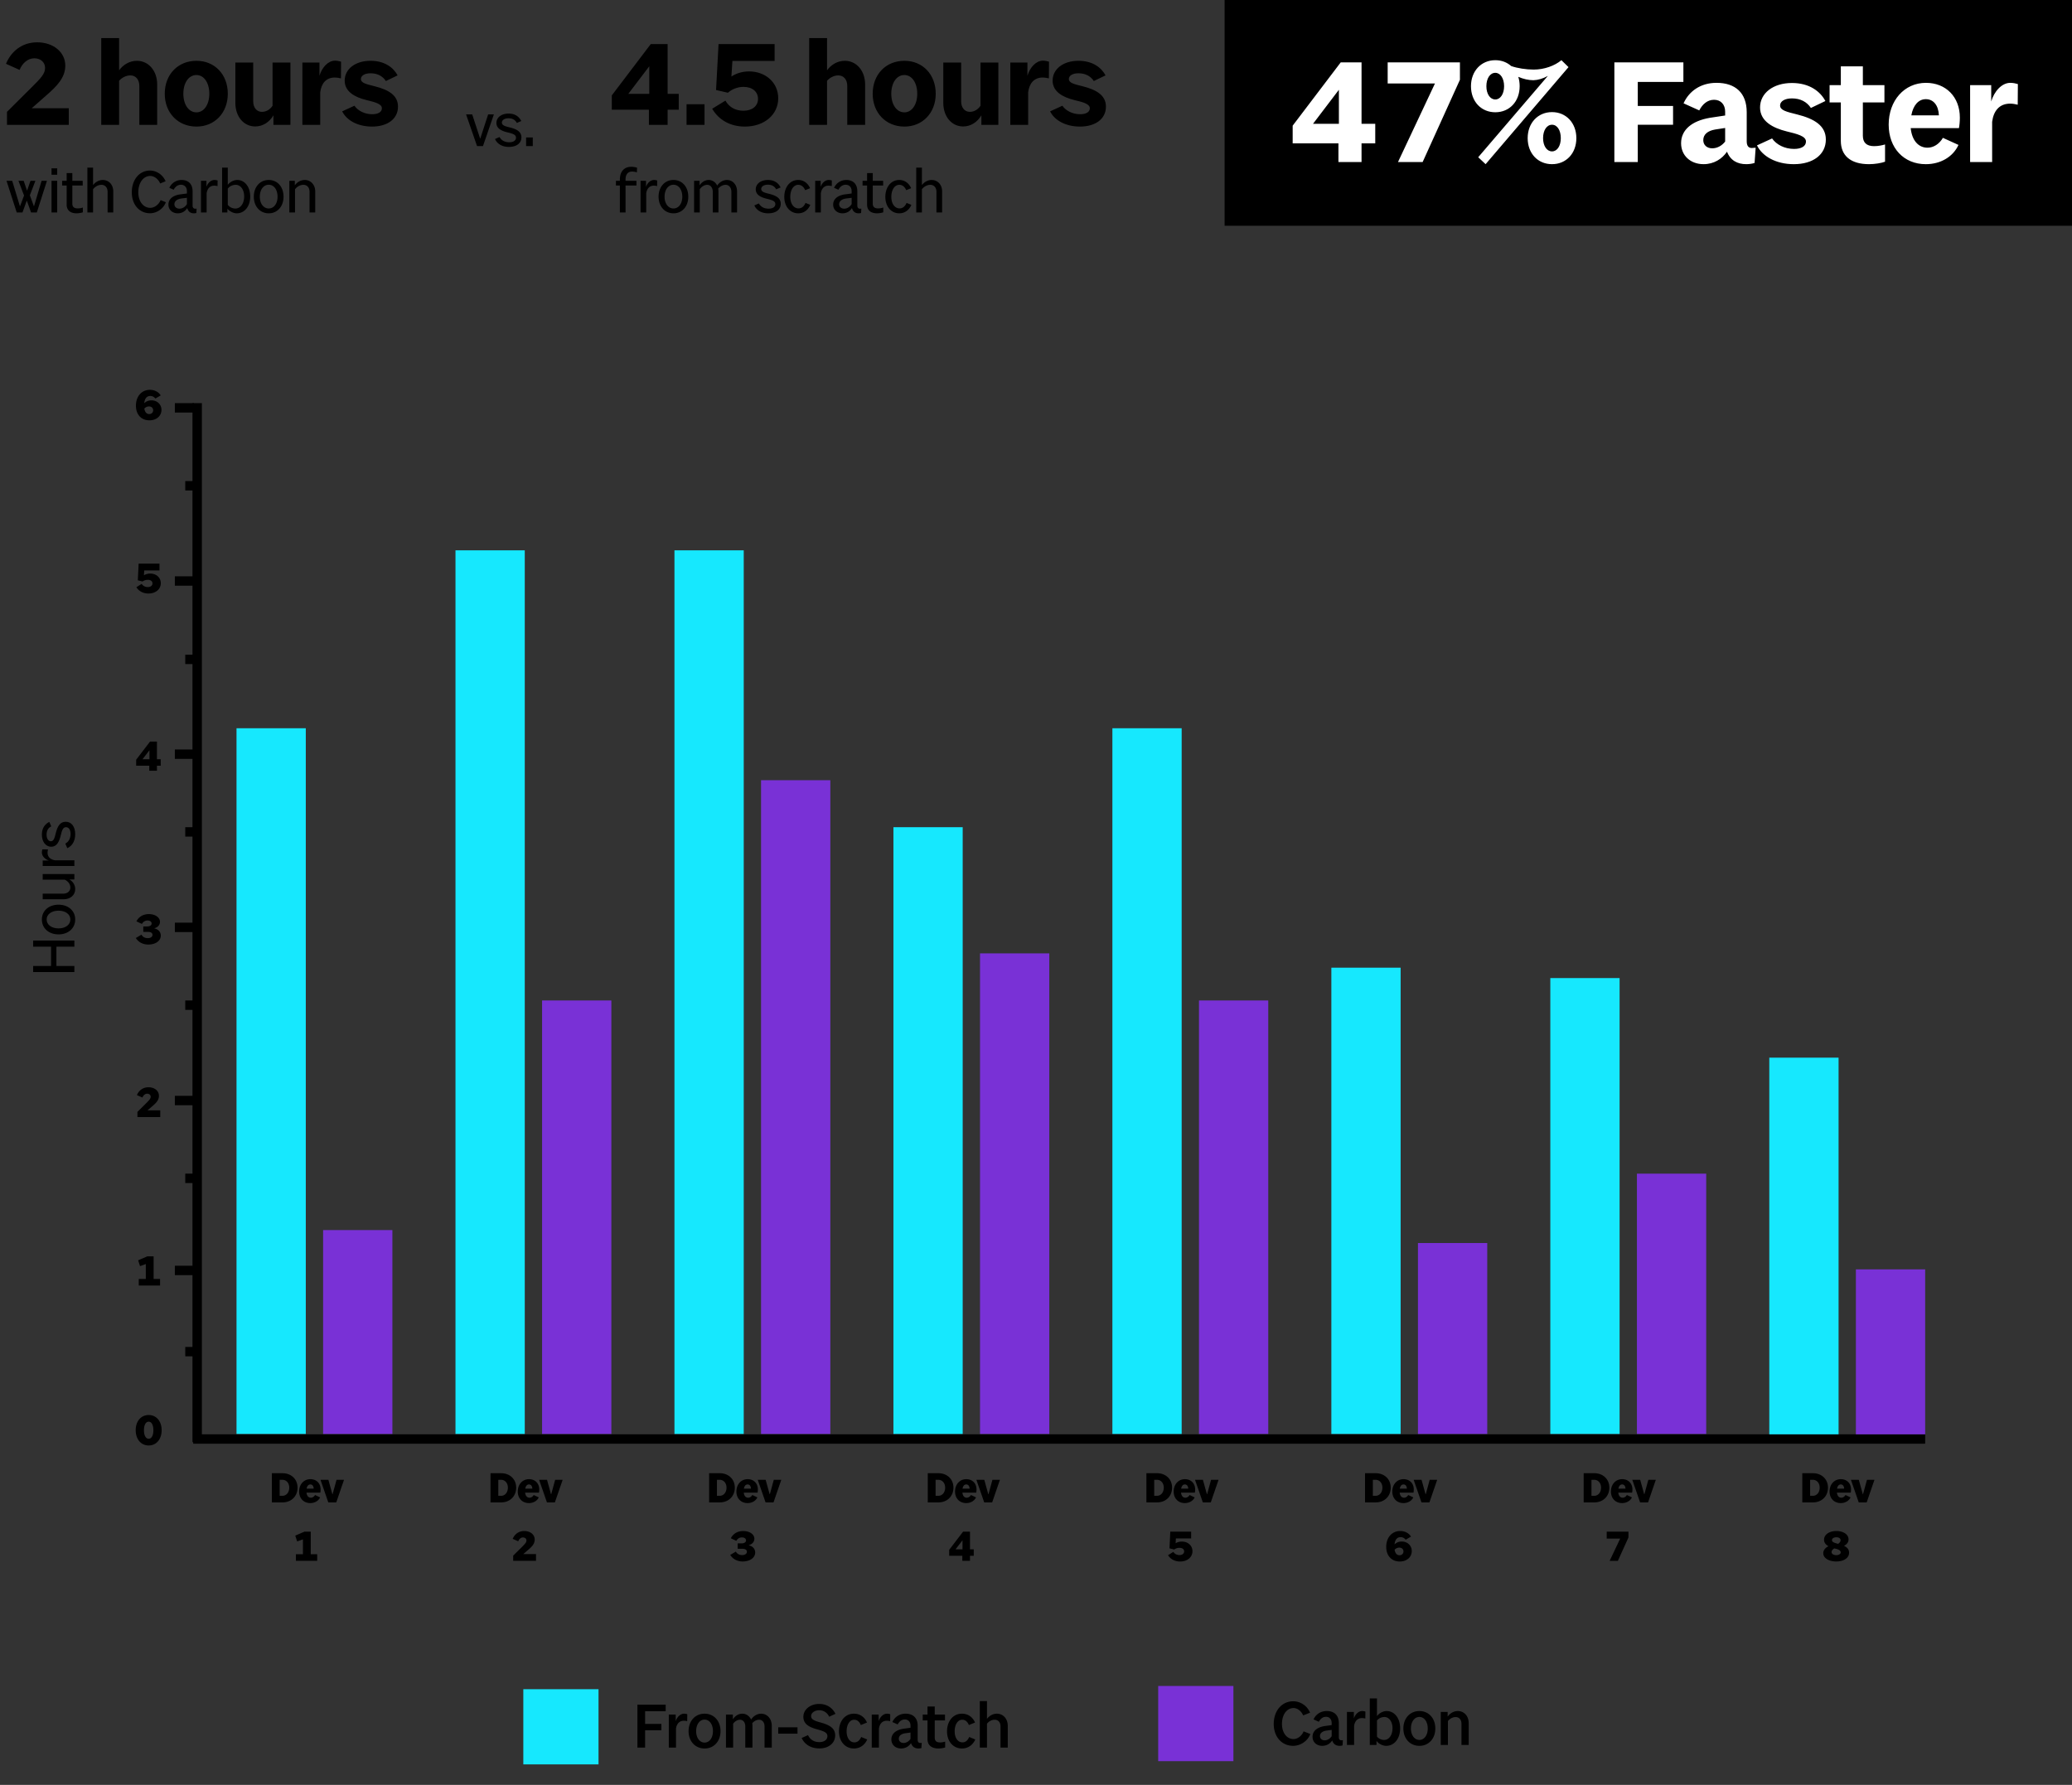 <svg viewBox="0 0 780 672" fill="none" xmlns="http://www.w3.org/2000/svg" role="img" id="bar chart" aria-labelledby="bar chart title" uniquedescid="bar chart description"><rect x="0" y="0" width="780" height="672" fill="#333333" stroke="none"/><path fill="#000" d="M461 0h319v85H461z"></path><path stroke="#000" stroke-width="3.539" d="M73 153.549h-7.172M73 182.889h-3.26M73 218.748h-7.172M73 248.251h-3.26M73 283.947h-7.172"></path><path d="M56.197 290.185h2.888v-1.903h1.41v-2.429h-1.41v-6.659h-2.6l-5.231 6.846v2.242h4.943v1.903Zm.068-4.332h-2.616l2.616-3.397v3.397ZM60.529 219.581c0-2.158-1.716-3.636-3.992-3.636-.969 0-1.801.289-2.345.646l.102-1.818h5.742v-2.565h-7.848l-.306 6.285 1.784.442a3.309 3.309 0 0 1 1.953-.628c1.139 0 1.784.543 1.784 1.342 0 .849-.73 1.376-1.767 1.376-1.036 0-1.834-.459-2.31-1.207l-1.987 1.258c.917 1.477 2.514 2.378 4.552 2.378 2.718 0 4.638-1.631 4.638-3.873ZM56.163 155.894c-.968 0-1.614-.714-1.835-2.056.425-.527 1.121-.798 1.716-.815 1.002-.017 1.614.611 1.614 1.444 0 .798-.578 1.427-1.495 1.427Zm4.62-1.58c0-2.124-1.715-3.619-3.822-3.585-1.07 0-2.038.442-2.667 1.088.187-1.801.986-2.735 2.277-2.735.866 0 1.477.407 1.92.968l2.004-1.172c-.748-1.257-2.243-2.107-4.06-2.107-3.126 0-5.266 2.481-5.266 5.963 0 3.397 2.072 5.521 5.079 5.521 2.7 0 4.535-1.682 4.535-3.941Z" fill="#000"></path><path stroke="#000" stroke-width="3.539" d="M724.727 541.782H72.736M73 313.206h-3.26M73 349.147h-7.172M73 378.446h-3.26M73 414.346h-7.172M73 443.645h-3.26M73 478.319h-7.172M73 508.884h-3.26"></path><path d="M102.345 565.651h3.992c3.312 0 5.673-2.31 5.673-5.555 0-3.177-2.361-5.436-5.673-5.436h-3.992v10.991Zm2.938-2.48v-6.031h1.003c1.528 0 2.599 1.223 2.599 2.956 0 1.801-1.071 3.075-2.599 3.075h-1.003Zm11.537-4.281c.747 0 1.223.577 1.274 1.58h-2.667c.187-1.019.68-1.58 1.393-1.58Zm3.686 4.875-1.902-.9c-.374.645-.969 1.019-1.58 1.019-.9 0-1.512-.696-1.648-1.919h5.215a8.34 8.34 0 0 0 .102-1.189c0-2.328-1.597-3.874-3.856-3.874-2.463 0-4.23 1.988-4.23 4.638 0 2.599 1.716 4.366 4.196 4.366 1.699 0 3.109-.85 3.703-2.141Zm3.12-6.608h-2.973l2.939 8.494h2.989l2.922-8.494h-2.82l-1.478 5.402h-.085l-1.494-5.402Zm-6.646 19.503h-2.361l-3.466 1.495.714 2.191 2.174-.781v5.606h-2.65v2.48h8.018v-2.48h-2.429v-8.511ZM184.649 565.651h3.992c3.313 0 5.674-2.31 5.674-5.555 0-3.177-2.361-5.436-5.674-5.436h-3.992v10.991Zm2.939-2.48v-6.031h1.002c1.529 0 2.599 1.223 2.599 2.956 0 1.801-1.07 3.075-2.599 3.075h-1.002Zm11.537-4.281c.747 0 1.223.577 1.274 1.58h-2.667c.187-1.019.679-1.58 1.393-1.58Zm3.686 4.875-1.903-.9c-.373.645-.968 1.019-1.579 1.019-.901 0-1.512-.696-1.648-1.919h5.215a8.34 8.34 0 0 0 .102-1.189c0-2.328-1.597-3.874-3.856-3.874-2.463 0-4.23 1.988-4.23 4.638 0 2.599 1.716 4.366 4.196 4.366 1.698 0 3.108-.85 3.703-2.141Zm3.119-6.608h-2.973l2.939 8.494h2.99l2.922-8.494h-2.82l-1.478 5.402h-.085l-1.495-5.402Zm-9.499 25.33-3.245 3.21v1.954h8.596v-2.548h-4.791l1.699-1.461c1.58-1.325 2.599-2.395 2.599-4.009 0-1.903-1.699-3.211-3.924-3.211-2.225 0-3.703 1.342-4.366 2.956l2.09.917c.306-.832.968-1.444 1.783-1.444.731 0 1.308.442 1.308 1.139 0 .679-.441 1.189-1.749 2.497ZM266.953 565.651h3.992c3.312 0 5.674-2.31 5.674-5.555 0-3.177-2.362-5.436-5.674-5.436h-3.992v10.991Zm2.939-2.48v-6.031h1.002c1.529 0 2.599 1.223 2.599 2.956 0 1.801-1.07 3.075-2.599 3.075h-1.002Zm11.536-4.281c.748 0 1.223.577 1.274 1.58h-2.667c.187-1.019.68-1.58 1.393-1.58Zm3.687 4.875-1.903-.9c-.374.645-.968 1.019-1.58 1.019-.9 0-1.512-.696-1.648-1.919h5.216a8.34 8.34 0 0 0 .102-1.189c0-2.328-1.597-3.874-3.857-3.874-2.463 0-4.229 1.988-4.229 4.638 0 2.599 1.715 4.366 4.195 4.366 1.699 0 3.109-.85 3.704-2.141Zm3.119-6.608h-2.973l2.939 8.494h2.99l2.922-8.494h-2.82l-1.478 5.402h-.085l-1.495-5.402Zm-6.323 24.667v-.085c1.291-.339 2.073-1.291 2.073-2.395 0-1.699-1.818-2.922-4.196-2.922-2.294 0-3.89 1.172-4.672 2.735l2.073.968c.441-.781 1.121-1.291 2.123-1.291.934 0 1.529.476 1.529 1.122 0 .645-.646 1.121-1.665 1.121h-1.478v2.038h1.665c1.087-.017 1.801.357 1.801 1.121 0 .748-.714 1.241-1.784 1.241-1.104 0-1.954-.51-2.361-1.309l-2.124 1.258c.935 1.494 2.548 2.463 4.723 2.463 2.718 0 4.671-1.427 4.671-3.364 0-1.359-.934-2.395-2.378-2.701ZM349.258 565.651h3.992c3.312 0 5.673-2.31 5.673-5.555 0-3.177-2.361-5.436-5.673-5.436h-3.992v10.991Zm2.938-2.48v-6.031h1.003c1.529 0 2.599 1.223 2.599 2.956 0 1.801-1.07 3.075-2.599 3.075h-1.003Zm11.537-4.281c.748 0 1.223.577 1.274 1.58h-2.667c.187-1.019.68-1.58 1.393-1.58Zm3.686 4.875-1.902-.9c-.374.645-.969 1.019-1.58 1.019-.9 0-1.512-.696-1.648-1.919h5.215a8.34 8.34 0 0 0 .102-1.189c0-2.328-1.597-3.874-3.856-3.874-2.463 0-4.23 1.988-4.23 4.638 0 2.599 1.716 4.366 4.196 4.366 1.699 0 3.109-.85 3.703-2.141Zm3.12-6.608h-2.973l2.939 8.494h2.989l2.922-8.494h-2.82l-1.478 5.402h-.084l-1.495-5.402Zm-8.277 30.494h2.888v-1.903h1.41v-2.429h-1.41v-6.659h-2.599l-5.232 6.846v2.242h4.943v1.903Zm.068-4.332h-2.616l2.616-3.397v3.397ZM431.561 565.651h3.992c3.313 0 5.674-2.31 5.674-5.555 0-3.177-2.361-5.436-5.674-5.436h-3.992v10.991Zm2.939-2.48v-6.031h1.002c1.529 0 2.599 1.223 2.599 2.956 0 1.801-1.07 3.075-2.599 3.075H434.5Zm11.537-4.281c.747 0 1.223.577 1.274 1.58h-2.667c.187-1.019.679-1.58 1.393-1.58Zm3.686 4.875-1.903-.9c-.373.645-.968 1.019-1.579 1.019-.901 0-1.512-.696-1.648-1.919h5.215a8.34 8.34 0 0 0 .102-1.189c0-2.328-1.597-3.874-3.856-3.874-2.463 0-4.23 1.988-4.23 4.638 0 2.599 1.716 4.366 4.196 4.366 1.699 0 3.108-.85 3.703-2.141Zm3.119-6.608h-2.972l2.938 8.494h2.99l2.922-8.494h-2.82l-1.478 5.402h-.085l-1.495-5.402Zm-3.944 26.876c0-2.158-1.716-3.636-3.992-3.636-.969 0-1.801.289-2.345.646l.102-1.818h5.742v-2.565h-7.848l-.306 6.285 1.784.442a3.307 3.307 0 0 1 1.953-.628c1.139 0 1.784.543 1.784 1.342 0 .849-.73 1.376-1.767 1.376-1.036 0-1.834-.459-2.31-1.207l-1.987 1.257c.917 1.478 2.514 2.379 4.552 2.379 2.718 0 4.638-1.631 4.638-3.873ZM513.866 565.651h3.992c3.313 0 5.674-2.31 5.674-5.555 0-3.177-2.361-5.436-5.674-5.436h-3.992v10.991Zm2.939-2.48v-6.031h1.002c1.529 0 2.599 1.223 2.599 2.956 0 1.801-1.07 3.075-2.599 3.075h-1.002Zm11.536-4.281c.748 0 1.224.577 1.275 1.58h-2.667c.186-1.019.679-1.58 1.392-1.58Zm3.687 4.875-1.903-.9c-.374.645-.968 1.019-1.58 1.019-.9 0-1.512-.696-1.647-1.919h5.215a8.34 8.34 0 0 0 .102-1.189c0-2.328-1.597-3.874-3.857-3.874-2.463 0-4.229 1.988-4.229 4.638 0 2.599 1.715 4.366 4.195 4.366 1.699 0 3.109-.85 3.704-2.141Zm3.119-6.608h-2.973l2.939 8.494h2.99l2.922-8.494h-2.82l-1.478 5.402h-.085l-1.495-5.402Zm-8.31 28.387c-.969 0-1.614-.713-1.835-2.055.425-.527 1.121-.798 1.716-.815 1.002-.017 1.614.611 1.614 1.444 0 .798-.578 1.426-1.495 1.426Zm4.62-1.579c0-2.124-1.715-3.619-3.822-3.585-1.07 0-2.038.442-2.667 1.087.187-1.8.985-2.734 2.276-2.734.867 0 1.478.407 1.92.968l2.004-1.172c-.747-1.257-2.242-2.107-4.059-2.107-3.126 0-5.267 2.48-5.267 5.963 0 3.397 2.073 5.521 5.08 5.521 2.701 0 4.535-1.682 4.535-3.941ZM596.171 565.651h3.992c3.312 0 5.674-2.31 5.674-5.555 0-3.177-2.362-5.436-5.674-5.436h-3.992v10.991Zm2.939-2.48v-6.031h1.002c1.529 0 2.599 1.223 2.599 2.956 0 1.801-1.07 3.075-2.599 3.075h-1.002Zm11.536-4.281c.748 0 1.223.577 1.274 1.58h-2.667c.187-1.019.68-1.58 1.393-1.58Zm3.686 4.875-1.902-.9c-.374.645-.968 1.019-1.58 1.019-.9 0-1.512-.696-1.648-1.919h5.215a8.34 8.34 0 0 0 .102-1.189c0-2.328-1.597-3.874-3.856-3.874-2.463 0-4.23 1.988-4.23 4.638 0 2.599 1.716 4.366 4.196 4.366 1.699 0 3.109-.85 3.703-2.141Zm3.12-6.608h-2.973l2.939 8.494h2.99l2.921-8.494h-2.82l-1.477 5.402h-.085l-1.495-5.402Zm-11.504 30.494 3.091.017 3.992-8.817v-2.191h-8.187v2.616h5.079l-3.975 8.375ZM678.474 565.651h3.992c3.313 0 5.674-2.31 5.674-5.555 0-3.177-2.361-5.436-5.674-5.436h-3.992v10.991Zm2.939-2.48v-6.031h1.002c1.529 0 2.6 1.223 2.6 2.956 0 1.801-1.071 3.075-2.6 3.075h-1.002Zm11.537-4.281c.747 0 1.223.577 1.274 1.58h-2.667c.187-1.019.679-1.58 1.393-1.58Zm3.686 4.875-1.902-.9c-.374.645-.969 1.019-1.58 1.019-.901 0-1.512-.696-1.648-1.919h5.215a8.34 8.34 0 0 0 .102-1.189c0-2.328-1.597-3.874-3.856-3.874-2.463 0-4.23 1.988-4.23 4.638 0 2.599 1.716 4.366 4.196 4.366 1.699 0 3.109-.85 3.703-2.141Zm3.119-6.608h-2.972l2.938 8.494h2.99l2.922-8.494h-2.82l-1.478 5.402h-.085l-1.495-5.402Zm-7.936 24.056c-1.58-.391-2.175-.748-2.175-1.342 0-.629.646-1.088 1.648-1.088.935 0 1.597.425 1.597 1.105 0 .509-.34.968-.934 1.359l-.136-.034Zm4.264 3.414c0-1.206-.612-2.004-1.903-2.616 1.019-.544 1.716-1.342 1.699-2.463-.017-1.835-1.954-3.126-4.587-3.126-2.718 0-4.637 1.393-4.637 3.296 0 1.053.645 1.868 1.664 2.446-1.155.527-1.953 1.495-1.953 2.616 0 1.835 2.072 3.109 4.892 3.109 2.82 0 4.825-1.308 4.825-3.262Zm-4.825.883c-1.019 0-1.766-.475-1.766-1.138 0-.492.356-1.019 1.036-1.393.102.017.204.051.306.068 1.477.306 2.106.816 2.106 1.427 0 .578-.713 1.036-1.682 1.036ZM60.851 538.458c0-3.381-2.004-5.708-4.875-5.708-2.888 0-4.892 2.327-4.892 5.708 0 3.414 2.004 5.758 4.892 5.758 2.87 0 4.875-2.344 4.875-5.758Zm-6.659.034c0-1.988.697-3.228 1.784-3.228 1.07 0 1.767 1.24 1.767 3.228 0 1.953-.697 3.193-1.767 3.193-1.087 0-1.784-1.24-1.784-3.193ZM57.828 473.004h-2.362l-3.465 1.495.714 2.192 2.174-.782v5.606h-2.65v2.48h8.018v-2.48h-2.43v-8.511ZM54.974 415.419l-3.245 3.21v1.954h8.596v-2.548h-4.79l1.698-1.461c1.58-1.325 2.6-2.395 2.6-4.009 0-1.903-1.7-3.211-3.925-3.211-2.225 0-3.703 1.342-4.366 2.956l2.09.917c.306-.832.968-1.444 1.784-1.444.73 0 1.308.442 1.308 1.138 0 .68-.442 1.19-1.75 2.498ZM58.15 349.557v-.085c1.291-.34 2.073-1.291 2.073-2.395 0-1.699-1.818-2.922-4.196-2.922-2.293 0-3.89 1.172-4.672 2.735l2.073.968c.442-.781 1.121-1.291 2.123-1.291.935 0 1.53.476 1.53 1.122 0 .645-.646 1.121-1.666 1.121h-1.477v2.038h1.664c1.088-.017 1.801.357 1.801 1.121 0 .748-.713 1.24-1.784 1.24-1.104 0-1.953-.509-2.36-1.308l-2.124 1.257c.934 1.495 2.548 2.464 4.722 2.464 2.718 0 4.672-1.427 4.672-3.364 0-1.359-.935-2.395-2.379-2.701Z" fill="#000"></path><path stroke="#000" stroke-width="3.539" d="M74.227 542.974V151.78"></path><path fill="#16E8FE" d="M89.034 274.185h26.08v265.686h-26.08z"></path><path fill="#7931D6" d="M121.635 463.119h26.08v76.751h-26.08z"></path><path fill="#16E8FE" d="M171.466 207.199h26.08v332.672h-26.08z"></path><path fill="#7931D6" d="M204.064 376.676h26.08v163.195h-26.08z"></path><path fill="#16E8FE" d="M253.896 207.199h26.08v332.672h-26.08z"></path><path fill="#7931D6" d="M286.495 293.745h26.08v246.127h-26.08z"></path><path fill="#16E8FE" d="M336.326 311.436h26.08v228.435h-26.08z"></path><path fill="#7931D6" d="M368.925 358.943h26.08V539.87h-26.08z"></path><path fill="#16E8FE" d="M418.756 274.185h26.08v265.686h-26.08z"></path><path fill="#7931D6" d="M451.354 376.676h26.08v163.195h-26.08z"></path><path fill="#16E8FE" d="M501.186 364.329h26.08v175.542h-26.08z"></path><path fill="#7931D6" d="M533.785 467.995h26.08v71.876h-26.08z"></path><path fill="#16E8FE" d="M583.616 368.241h26.08v171.63h-26.08z"></path><path fill="#7931D6" d="M616.216 441.875h26.08v97.996h-26.08z"></path><path fill="#16E8FE" d="M666.047 398.205h26.08v141.808h-26.08z"></path><path fill="#7931D6" d="M698.647 477.917h26.08v62.096h-26.08z"></path><path d="M12.472 356.432h6.744v7.248h-6.744v2.304H28v-2.304h-6.768v-7.248H28v-2.304H12.472v2.304Zm9.576-15.821c-3.696 0-6.288 2.304-6.288 5.568 0 3.288 2.592 5.616 6.288 5.616 3.672 0 6.264-2.328 6.264-5.616 0-3.264-2.592-5.568-6.264-5.568Zm0 8.928c-2.64 0-4.488-1.392-4.488-3.36 0-1.944 1.848-3.312 4.488-3.312 2.616 0 4.44 1.368 4.44 3.312 0 1.968-1.824 3.36-4.44 3.36ZM28 331.107v-2.04H16.072v2.136h8.304c1.224.552 2.112 1.632 2.112 2.952s-1.056 2.304-2.64 2.304h-7.776v2.112h7.92c2.544 0 4.32-1.608 4.32-3.816 0-1.656-.96-2.976-2.208-3.648H28Zm-10.104-10.035c0-.408.072-.936.168-1.272l-2.112-.024c-.096.24-.192.816-.192 1.176 0 1.344 1.152 2.544 2.592 3.024h-2.28v2.064H28v-2.136h-7.224c-1.488-.192-2.88-1.08-2.88-2.832Zm6.84-11.681c-2.208 0-3.12 1.8-3.768 4.392-.456 1.896-.816 2.952-1.824 2.952-.96 0-1.608-1.032-1.608-2.496 0-1.536.648-2.568 1.752-3.12l-.72-1.68c-1.44.72-2.808 2.112-2.808 4.776 0 2.736 1.488 4.584 3.528 4.584s3.024-1.848 3.6-4.368c.456-1.92.864-3 1.944-3 1.056 0 1.728.936 1.728 2.544 0 1.872-.864 3.048-1.968 3.648l.744 1.704c1.8-.792 2.976-2.64 2.976-5.232 0-2.952-1.464-4.704-3.576-4.704Z" fill="#000"></path><path fill="#16E8FE" d="M225.312 635.976v28.312H197v-28.312z"></path><path fill="#7931D6" d="M464.312 634.765v28.312H436v-28.312z"></path><path d="M239.95 657.976h2.9v-6.525h6.125v-2.4h-6.125v-4.775h7.75v-2.475h-10.65v16.175Zm17.473-10.125c.4 0 .95.075 1.275.175l.025-2.625c-.275-.1-.8-.2-1.225-.2-1.375 0-2.65 1.275-3.125 2.825v-2.5h-2.6v12.45h2.7v-7.175c.225-1.6 1.15-2.95 2.95-2.95Zm13.814 3.925c0-3.875-2.5-6.575-6-6.575s-6.025 2.7-6.025 6.575c0 3.825 2.525 6.525 6.025 6.525 3.5 0 6-2.7 6-6.525Zm-9.175 0c0-2.55 1.325-4.35 3.175-4.35 1.85 0 3.15 1.8 3.15 4.35 0 2.5-1.3 4.3-3.15 4.3-1.85 0-3.175-1.8-3.175-4.3Zm25.746 6.2h2.725v-8.2c0-2.7-1.75-4.575-4-4.575-1.525 0-2.925.9-3.775 2.2-.675-1.375-1.9-2.2-3.325-2.2-1.525 0-2.8.95-3.55 2.1v-1.775h-2.6v12.45h2.7v-9c.575-.825 1.575-1.5 2.6-1.5 1.125 0 1.975.975 1.975 2.5v8h2.7v-8.175c0-.35-.025-.7-.075-1 .6-.75 1.6-1.325 2.575-1.325 1.2 0 2.05.975 2.05 2.5v8Zm5.158-7.65v2.4h7.25v-2.4h-7.25Zm15.409-8.8c-3.275 0-5.95 2.05-5.95 4.85 0 2.75 2.2 3.925 5.375 4.775 2.575.7 3.675 1.25 3.675 2.5 0 1.375-1.25 2.25-3.025 2.25-2.15 0-3.525-1.05-4.275-2.625l-2.4 1.075c1.125 2.4 3.45 3.925 6.675 3.925 3.5 0 5.95-2 5.95-4.9 0-2.775-2.225-3.95-5.45-4.85-2.55-.7-3.6-1.2-3.6-2.425 0-1.25 1.375-2.2 3.05-2.2 1.7 0 3.025.95 3.75 2.45l2.35-1.1c-1-2.075-3.075-3.725-6.125-3.725Zm18.081 13.375-2.275-.925c-.525 1.25-1.375 2.025-2.55 2.025-1.725 0-2.925-1.7-2.925-4.15 0-2.575 1.175-4.375 2.85-4.375 1.1 0 1.975.7 2.5 2l2.325-.95c-.9-2.025-2.6-3.325-4.95-3.325-3.275 0-5.6 2.75-5.6 6.675 0 3.775 2.35 6.425 5.625 6.425 2.375 0 4.175-1.425 5-3.4Zm7.362-7.05c.4 0 .95.075 1.275.175l.025-2.625c-.275-.1-.8-.2-1.225-.2-1.375 0-2.65 1.275-3.125 2.825v-2.5h-2.6v12.45h2.7v-7.175c.225-1.6 1.15-2.95 2.95-2.95Zm13.038 10.3.125-1.975c-.15.025-.425.05-.575.05-.625 0-.95-.475-.95-1.15v-5.3c0-3-1.75-4.575-4.55-4.575-2.275 0-4.1 1.225-4.975 3.15l2 .9c.55-1.05 1.425-1.875 2.7-1.875 1.275 0 2.125.925 2.125 2.325v.8l-2.575.35c-2.775.425-4.625 1.8-4.625 4.05 0 2 1.525 3.4 3.65 3.4 1.675 0 2.975-.825 3.75-2.025.425 1.35 1.4 2.025 2.775 2.025.425 0 .775-.05 1.125-.15Zm-6.725-1.925c-1.05 0-1.775-.675-1.775-1.6 0-1.15.975-1.825 2.375-2.05l2.025-.275v2.375c-.575.9-1.55 1.55-2.625 1.55Zm15.675 1.675v-2.2c-.475.175-1.225.325-1.95.325-1.4 0-1.975-.675-1.975-1.8v-6.5h3.85v-2.2h-3.85v-3.025h-2.725v3.025h-1.8v2.2h1.8v7.05c0 2.25 1.475 3.525 4.15 3.525.9 0 1.925-.175 2.5-.4Zm11.326-3-2.275-.925c-.525 1.25-1.375 2.025-2.55 2.025-1.725 0-2.925-1.7-2.925-4.15 0-2.575 1.175-4.375 2.85-4.375 1.1 0 1.975.7 2.5 2l2.325-.95c-.9-2.025-2.6-3.325-4.95-3.325-3.275 0-5.6 2.75-5.6 6.675 0 3.775 2.35 6.425 5.625 6.425 2.375 0 4.175-1.425 5-3.4Zm1.712 3.075h2.7v-9c.65-.85 1.75-1.5 2.9-1.5 1.3 0 2.2.95 2.2 2.5v8h2.725v-8.175c0-2.725-1.775-4.6-4.1-4.6-1.575 0-2.925.875-3.725 1.95v-6.7h-2.7v17.525ZM493.269 652.851l-2.525-1c-.675 1.7-2.25 2.9-3.8 2.9-2.525 0-4.35-2.35-4.35-5.7 0-3.5 1.825-5.975 4.375-5.975 1.45 0 2.95 1.175 3.6 2.775l2.6-1.025c-1.025-2.525-3.55-4.3-6.35-4.3-4.25 0-7.325 3.55-7.325 8.55 0 4.825 3.025 8.225 7.3 8.225 2.85 0 5.525-1.875 6.475-4.45Zm12.131 4.3.125-1.975c-.15.025-.425.05-.575.05-.625 0-.95-.475-.95-1.15v-5.3c0-3-1.75-4.575-4.55-4.575-2.275 0-4.1 1.225-4.975 3.15l2 .9c.55-1.05 1.425-1.875 2.7-1.875 1.275 0 2.125.925 2.125 2.325v.8l-2.575.35c-2.775.425-4.625 1.8-4.625 4.05 0 2 1.525 3.4 3.65 3.4 1.675 0 2.975-.825 3.75-2.025.425 1.35 1.4 2.025 2.775 2.025.425 0 .775-.05 1.125-.15Zm-6.725-1.925c-1.05 0-1.775-.675-1.775-1.6 0-1.15.975-1.825 2.375-2.05l2.025-.275v2.375c-.575.9-1.55 1.55-2.625 1.55Zm14.025-8.375c.4 0 .95.075 1.275.175l.025-2.625c-.275-.1-.8-.2-1.225-.2-1.375 0-2.65 1.275-3.125 2.825v-2.5h-2.6v12.45h2.7v-7.175c.225-1.6 1.15-2.95 2.95-2.95Zm8.356 8.225c-1.075 0-2.125-.5-2.7-1.275v-6.025c.6-.8 1.675-1.325 2.8-1.325 1.775 0 3.05 1.75 3.05 4.225 0 2.575-1.325 4.4-3.15 4.4Zm-5.4 1.9h2.525v-1.525c.825 1.1 2.325 1.85 3.65 1.85 3.05 0 5.25-2.725 5.25-6.575 0-3.825-2.125-6.525-5.075-6.525-1.35 0-2.8.775-3.65 1.9v-6.65h-2.7v17.525Zm24.664-6.2c0-3.875-2.5-6.575-6-6.575s-6.025 2.7-6.025 6.575c0 3.825 2.525 6.525 6.025 6.525 3.5 0 6-2.7 6-6.525Zm-9.175 0c0-2.55 1.325-4.35 3.175-4.35 1.85 0 3.15 1.8 3.15 4.35 0 2.5-1.3 4.3-3.15 4.3-1.85 0-3.175-1.8-3.175-4.3Zm19.021 6.2h2.725v-8.2c0-2.725-1.775-4.575-4.1-4.575-1.65 0-3.025.95-3.825 2.1v-1.775h-2.6v12.45h2.7v-9c.65-.85 1.75-1.5 2.9-1.5 1.3 0 2.2.95 2.2 2.5v8ZM177.76 43.072h-2.304L179.584 55h2.232l4.104-11.928h-2.16l-2.952 9.072h-.072l-2.976-9.072Zm18.523 8.664c0-2.208-1.8-3.12-4.392-3.768-1.896-.456-2.952-.816-2.952-1.824 0-.96 1.032-1.608 2.496-1.608 1.536 0 2.568.648 3.12 1.752l1.68-.72c-.72-1.44-2.112-2.808-4.776-2.808-2.736 0-4.584 1.488-4.584 3.528s1.848 3.024 4.368 3.6c1.92.456 3 .864 3 1.944 0 1.056-.936 1.728-2.544 1.728-1.872 0-3.048-.864-3.648-1.968l-1.704.744c.792 1.8 2.64 2.976 5.232 2.976 2.952 0 4.704-1.464 4.704-3.576ZM198.049 55h2.52v-3.24h-2.52V55ZM11.696 80h2.16l3.816-11.928h-2.016l-2.832 9.504h-.096L11.24 73.52l2.088-5.448H11.48l-1.296 3.72-1.272-3.72H6.944l2.112 5.544-1.488 3.96h-.096l-2.88-9.504H2.456L6.296 80h2.16l1.632-4.488L11.696 80Zm9.837 0V68.072h-2.136V80h2.136Zm0-14.208v-2.424h-2.136v2.424h2.136Zm9.656 14.136v-1.8c-.48.192-1.248.336-1.968.336-1.44 0-1.992-.696-1.992-1.8v-6.816h3.912v-1.776H27.23v-2.904h-2.136v2.904H23.39v1.776h1.704v7.2c0 2.088 1.368 3.264 3.744 3.264.864 0 1.848-.192 2.352-.384Zm1.709.072h2.136v-8.736c.696-.936 1.896-1.68 3.144-1.68 1.368 0 2.328 1.008 2.328 2.64V80h2.136v-7.92c0-2.568-1.704-4.32-3.936-4.32-1.584 0-2.904.888-3.672 1.92v-6.576h-2.136V80Zm29.535-3.864-1.968-.792c-.696 1.704-2.328 2.904-3.888 2.904-2.615 0-4.511-2.4-4.511-5.832 0-3.624 1.895-6.168 4.511-6.168 1.489 0 3.025 1.176 3.72 2.832l2.04-.84c-.96-2.328-3.312-4.032-5.856-4.032-4.008 0-6.864 3.432-6.864 8.208 0 4.608 2.833 7.872 6.864 7.872 2.569 0 5.088-1.752 5.953-4.152Zm11.483 4.056.096-1.656a3.58 3.58 0 0 1-.504.048c-.672 0-1.008-.48-1.008-1.128v-5.424c0-2.784-1.608-4.272-4.152-4.272-2.016 0-3.744 1.128-4.608 2.952l1.632.72c.576-1.056 1.464-1.872 2.76-1.872 1.344 0 2.232.936 2.232 2.424v.864l-2.544.336c-2.568.36-4.416 1.656-4.416 3.864 0 1.896 1.488 3.264 3.528 3.264 1.584 0 2.832-.792 3.552-1.992.336 1.296 1.2 1.992 2.496 1.992.336 0 .648-.048.936-.12Zm-6.36-1.632c-1.128 0-1.896-.696-1.896-1.656 0-1.2 1.056-1.944 2.544-2.16l2.16-.264v2.352c-.576 1.008-1.632 1.728-2.808 1.728Zm13.062-8.664c.408 0 .936.072 1.272.168l.024-2.112c-.24-.096-.816-.192-1.176-.192-1.344 0-2.544 1.152-3.024 2.592v-2.28H75.65V80h2.136v-7.224c.192-1.488 1.08-2.88 2.832-2.88Zm7.981 8.616c-1.152 0-2.256-.576-2.856-1.416v-6.048c.6-.888 1.776-1.464 2.976-1.464 1.872 0 3.192 1.8 3.192 4.368 0 2.664-1.368 4.56-3.312 4.56ZM83.607 80H85.6v-1.416c.864 1.008 2.28 1.728 3.504 1.728 2.976 0 5.088-2.616 5.088-6.312 0-3.648-2.04-6.24-4.896-6.24-1.296 0-2.712.744-3.552 1.824v-6.48h-2.136V80Zm23.13-5.952c0-3.696-2.304-6.288-5.568-6.288-3.288 0-5.616 2.592-5.616 6.288 0 3.672 2.328 6.264 5.616 6.264 3.264 0 5.568-2.592 5.568-6.264Zm-8.928 0c0-2.64 1.392-4.488 3.36-4.488 1.944 0 3.312 1.848 3.312 4.488 0 2.616-1.368 4.44-3.312 4.44-1.968 0-3.36-1.824-3.36-4.44ZM116.529 80h2.136v-7.92c0-2.568-1.728-4.32-3.936-4.32-1.632 0-3 .936-3.744 2.016v-1.704h-2.064V80h2.136v-8.736c.696-.936 1.896-1.68 3.144-1.68 1.368 0 2.328 1.008 2.328 2.64V80ZM233.352 80h2.136V69.848h4.104v-1.776h-4.104v-.504c0-1.896.912-2.976 2.424-2.976.624 0 1.344.12 1.848.312l.048-1.776c-.552-.168-1.464-.336-2.136-.336-2.688 0-4.32 1.776-4.32 4.8v.48h-1.488v1.776h1.488V80Zm12.747-10.104c.408 0 .936.072 1.272.168l.024-2.112c-.24-.096-.816-.192-1.176-.192-1.344 0-2.544 1.152-3.024 2.592v-2.28h-2.064V80h2.136v-7.224c.192-1.488 1.08-2.88 2.832-2.88Zm13.006 4.152c0-3.696-2.304-6.288-5.568-6.288-3.288 0-5.616 2.592-5.616 6.288 0 3.672 2.328 6.264 5.616 6.264 3.264 0 5.568-2.592 5.568-6.264Zm-8.928 0c0-2.64 1.392-4.488 3.36-4.488 1.944 0 3.312 1.848 3.312 4.488 0 2.616-1.368 4.44-3.312 4.44-1.968 0-3.36-1.824-3.36-4.44ZM275.329 80h2.136v-7.92c0-2.544-1.656-4.32-3.816-4.32-1.512 0-2.856.888-3.672 2.112-.624-1.296-1.824-2.112-3.192-2.112-1.488 0-2.736.936-3.432 2.04v-1.728h-2.064V80h2.136v-8.76c.624-.912 1.704-1.656 2.784-1.656 1.224 0 2.112 1.032 2.112 2.64V80h2.136v-7.92c0-.36-.024-.72-.096-1.056.672-.816 1.728-1.44 2.784-1.44 1.248 0 2.184 1.032 2.184 2.64V80Zm18.581-3.264c0-2.208-1.8-3.12-4.392-3.768-1.896-.456-2.952-.816-2.952-1.824 0-.96 1.032-1.608 2.496-1.608 1.536 0 2.568.648 3.12 1.752l1.68-.72c-.72-1.44-2.112-2.808-4.776-2.808-2.736 0-4.584 1.488-4.584 3.528s1.848 3.024 4.368 3.6c1.92.456 3 .864 3 1.944 0 1.056-.936 1.728-2.544 1.728-1.872 0-3.048-.864-3.648-1.968l-1.704.744c.792 1.8 2.64 2.976 5.232 2.976 2.952 0 4.704-1.464 4.704-3.576Zm11.125.384-1.8-.72c-.552 1.272-1.44 2.064-2.64 2.064-1.8 0-3.096-1.776-3.096-4.32 0-2.688 1.248-4.56 3-4.56 1.104 0 2.064.696 2.592 2.016l1.872-.744c-.864-1.896-2.4-3.096-4.512-3.096-3.048 0-5.208 2.664-5.208 6.384 0 3.6 2.184 6.168 5.256 6.168 2.136 0 3.768-1.32 4.536-3.192Zm6.809-7.224c.408 0 .936.072 1.272.168l.024-2.112c-.24-.096-.816-.192-1.176-.192-1.344 0-2.544 1.152-3.024 2.592v-2.28h-2.064V80h2.136v-7.224c.192-1.488 1.08-2.88 2.832-2.88Zm12.308 10.296.096-1.656a3.58 3.58 0 0 1-.504.048c-.672 0-1.008-.48-1.008-1.128v-5.424c0-2.784-1.608-4.272-4.152-4.272-2.016 0-3.744 1.128-4.608 2.952l1.632.72c.576-1.056 1.464-1.872 2.76-1.872 1.344 0 2.232.936 2.232 2.424v.864l-2.544.336c-2.568.36-4.416 1.656-4.416 3.864 0 1.896 1.488 3.264 3.528 3.264 1.584 0 2.832-.792 3.552-1.992.336 1.296 1.2 1.992 2.496 1.992.336 0 .648-.048.936-.12Zm-6.36-1.632c-1.128 0-1.896-.696-1.896-1.656 0-1.2 1.056-1.944 2.544-2.16l2.16-.264v2.352c-.576 1.008-1.632 1.728-2.808 1.728Zm14.717 1.368v-1.8c-.48.192-1.248.336-1.968.336-1.44 0-1.992-.696-1.992-1.8v-6.816h3.912v-1.776h-3.912v-2.904h-2.136v2.904h-1.704v1.776h1.704v7.2c0 2.088 1.368 3.264 3.744 3.264.864 0 1.848-.192 2.352-.384Zm10.567-2.808-1.8-.72c-.552 1.272-1.44 2.064-2.64 2.064-1.8 0-3.096-1.776-3.096-4.32 0-2.688 1.248-4.56 3-4.56 1.104 0 2.064.696 2.592 2.016l1.872-.744c-.864-1.896-2.4-3.096-4.512-3.096-3.048 0-5.208 2.664-5.208 6.384 0 3.6 2.184 6.168 5.256 6.168 2.136 0 3.768-1.32 4.536-3.192Zm1.841 2.88h2.136v-8.736c.696-.936 1.896-1.68 3.144-1.68 1.368 0 2.328 1.008 2.328 2.64V80h2.136v-7.92c0-2.568-1.704-4.32-3.936-4.32-1.584 0-2.904.888-3.672 1.92v-6.576h-2.136V80Z" fill="#000"></path><path d="M503.85 61h8.7v-7.018h5.162v-7.366h-5.162V23.474h-7.83l-18.096 23.838v6.67h17.226V61Zm.174-14.384h-9.744l9.744-12.818v12.818ZM526.273 61h9.28l14.036-30.972v-6.554h-27.202v7.946h17.806L526.273 61Zm32.98.812 31.204-36.54-2.668-2.61c-2.494 2.088-6.438 3.538-10.44 3.538-2.842 0-6.206-.522-8.468-1.334-1.566-1.392-3.596-2.204-5.974-2.204-5.336 0-9.164 4.118-9.164 9.802 0 5.742 3.828 9.802 9.164 9.802s9.164-4.06 9.164-9.802c0-1.276-.174-2.494-.522-3.538 1.856.812 3.886 1.276 5.684 1.276 1.74-.058 3.596-.58 5.452-1.624l-26.216 30.624 2.784 2.61Zm21.634-9.802c0-2.958 1.392-5.046 3.364-5.046s3.306 2.088 3.306 5.046c0 2.9-1.334 4.988-3.306 4.988s-3.364-2.088-3.364-4.988Zm12.528 0c0-5.684-3.828-9.802-9.164-9.802s-9.164 4.118-9.164 9.802c0 5.742 3.828 9.802 9.164 9.802s9.164-4.06 9.164-9.802Zm-33.872-19.546c0-2.958 1.392-5.046 3.364-5.046 1.914 0 3.306 2.088 3.306 5.046 0 2.9-1.392 4.988-3.306 4.988-1.972 0-3.364-2.088-3.364-4.988ZM607.724 61h8.816V46.964h13.282v-7.076H616.54V30.84h17.168v-7.366h-25.984V61Zm52.784.348.406-5.742c-.464.058-1.102.116-1.45.116-1.334 0-1.914-.928-1.914-2.552V42.266c0-7.308-4.292-11.078-11.368-11.078-6.032 0-10.382 3.19-12.412 7.714l5.916 2.668c1.16-2.262 3.016-4.002 5.568-4.002 2.552 0 4.176 1.798 4.176 4.466v1.45l-5.742.87c-6.786 1.16-10.846 4.524-10.846 9.57 0 4.64 3.538 7.888 8.468 7.888 3.886 0 6.96-1.972 8.816-4.698 1.276 3.306 3.944 4.698 7.25 4.698 1.16 0 2.262-.174 3.132-.464Zm-15.95-5.51c-2.03 0-3.364-1.276-3.364-3.074 0-2.204 1.74-3.538 4.466-4.002l3.77-.58v5.104c-1.16 1.508-2.9 2.552-4.872 2.552Zm42.778-3.306c0-5.22-4.35-7.83-10.846-9.454-4.002-.986-6.38-1.566-6.38-3.364 0-1.566 1.74-2.668 4.466-2.668 3.248 0 5.626 1.334 7.134 3.596l5.452-2.61c-1.914-3.596-5.974-6.786-12.586-6.786-7.076 0-12.006 3.828-12.006 9.222 0 5.162 4.814 7.714 9.976 8.99 4.06.986 7.308 1.798 7.308 3.828 0 1.798-1.798 2.784-4.466 2.784-3.596 0-6.67-1.624-8.294-3.944l-5.684 2.61c1.972 4.06 7.076 7.076 13.862 7.076 7.25 0 12.064-3.596 12.064-9.28Zm22.286 8.352v-6.496c-.986.29-2.494.638-4.118.638-2.9 0-4.234-1.392-4.234-3.944V38.554h8.12v-6.496h-8.12v-7.076h-8.294v7.076h-4.234v6.496h4.234v14.5c0 5.51 3.654 8.758 10.614 8.758 2.204 0 4.582-.406 6.032-.928Zm15.344-23.548c2.842 0 4.756 2.262 4.93 6.09h-10.382c.696-3.828 2.726-6.09 5.452-6.09Zm12.296 17.226-5.858-2.668c-1.334 2.32-3.538 3.712-5.8 3.712-3.422 0-5.858-2.726-6.322-7.366h18.154c.174-.754.348-2.494.348-3.944 0-7.83-5.278-13.108-12.76-13.108-8.178 0-14.036 6.728-14.036 15.718 0 8.874 5.742 14.906 13.978 14.906 5.568 0 10.266-2.784 12.296-7.25Zm19.461-15.544c.87 0 2.03.174 2.842.406l.058-7.772c-.754-.232-1.798-.464-2.842-.464-3.248 0-6.09 3.248-7.192 7.018v-6.148h-7.946V61h8.294V45.862c.522-4.06 2.668-6.844 6.786-6.844Z" fill="#fff"></path><path d="m11.844 32.947-9.212 9.165V47h23.265v-6.251H11.938l5.452-4.794c3.948-3.431 7.191-6.674 7.191-11.233 0-5.17-4.606-8.789-10.575-8.789-5.969 0-9.917 3.666-11.75 8.084l5.123 2.303c.987-2.444 3.008-4.371 5.546-4.371 2.209 0 4.042 1.363 4.042 3.619 0 2.162-1.504 3.807-5.123 7.379ZM38.115 47h6.721V30.409c.988-1.128 2.586-2.021 4.23-2.021 2.021 0 3.384 1.551 3.384 3.995V47h6.721V31.819c0-5.264-3.337-8.93-7.614-8.93-2.773 0-5.17 1.457-6.72 3.572V14.335h-6.722V47Zm47.64-11.703c0-7.285-4.936-12.408-11.798-12.408-6.956 0-11.938 5.123-11.938 12.408 0 7.191 4.982 12.361 11.938 12.361 6.862 0 11.797-5.17 11.797-12.361Zm-16.733 0c0-4.136 2.021-7.05 4.935-7.05 2.82 0 4.841 2.914 4.841 7.05 0 4.089-2.02 7.003-4.84 7.003-2.915 0-4.936-2.914-4.936-7.003ZM102.935 47h6.392V23.547h-6.721v16.262c-.846 1.316-2.303 2.303-3.995 2.303-1.974 0-3.29-1.598-3.29-3.948V23.547h-6.72v15.181c0 5.217 3.195 8.883 7.472 8.883 2.961 0 5.358-1.692 6.862-4.183V47Zm23.113-17.813c.705 0 1.645.141 2.303.329l.047-6.298c-.611-.188-1.457-.376-2.303-.376-2.632 0-4.935 2.632-5.828 5.687v-4.982h-6.439V47h6.721V34.733c.423-3.29 2.162-5.546 5.499-5.546Zm23.777 10.951c0-4.23-3.525-6.345-8.789-7.661-3.243-.799-5.17-1.269-5.17-2.726 0-1.269 1.41-2.162 3.619-2.162 2.632 0 4.559 1.081 5.781 2.914l4.418-2.115c-1.551-2.914-4.841-5.499-10.199-5.499-5.734 0-9.729 3.102-9.729 7.473 0 4.183 3.901 6.251 8.084 7.285 3.29.799 5.922 1.457 5.922 3.102 0 1.457-1.457 2.256-3.619 2.256-2.914 0-5.405-1.316-6.721-3.196l-4.606 2.115c1.598 3.29 5.734 5.734 11.233 5.734 5.875 0 9.776-2.914 9.776-7.52ZM244.275 47h7.05v-5.687h4.183v-5.969h-4.183V16.591h-6.345l-14.664 19.317v5.405h13.959V47Zm.141-11.656h-7.896l7.896-10.387v10.387ZM258.451 47h6.768v-7.755h-6.768V47Zm34.511-10.011c0-5.922-4.794-10.105-10.998-10.105-2.773 0-5.076.893-6.627 1.927l.376-5.875h15.886v-6.345h-21.103l-.94 17.296 4.465 1.034c1.457-1.316 3.619-2.209 5.875-2.209 3.337 0 5.452 1.833 5.452 4.512 0 2.773-2.256 4.465-5.499 4.465-3.102 0-5.405-1.41-6.768-3.807l-4.982 3.055c2.444 4.183 6.768 6.721 12.314 6.721 7.332 0 12.549-4.512 12.549-10.669ZM304.616 47h6.721V30.409c.987-1.128 2.585-2.021 4.23-2.021 2.021 0 3.384 1.551 3.384 3.995V47h6.721V31.819c0-5.264-3.337-8.93-7.614-8.93-2.773 0-5.17 1.457-6.721 3.572V14.335h-6.721V47Zm47.639-11.703c0-7.285-4.935-12.408-11.797-12.408-6.956 0-11.938 5.123-11.938 12.408 0 7.191 4.982 12.361 11.938 12.361 6.862 0 11.797-5.17 11.797-12.361Zm-16.732 0c0-4.136 2.021-7.05 4.935-7.05 2.82 0 4.841 2.914 4.841 7.05 0 4.089-2.021 7.003-4.841 7.003-2.914 0-4.935-2.914-4.935-7.003ZM369.436 47h6.392V23.547h-6.721v16.262c-.846 1.316-2.303 2.303-3.995 2.303-1.974 0-3.29-1.598-3.29-3.948V23.547h-6.721v15.181c0 5.217 3.196 8.883 7.473 8.883 2.961 0 5.358-1.692 6.862-4.183V47Zm23.113-17.813c.705 0 1.645.141 2.303.329l.047-6.298c-.611-.188-1.457-.376-2.303-.376-2.632 0-4.935 2.632-5.828 5.687v-4.982h-6.439V47h6.721V34.733c.423-3.29 2.162-5.546 5.499-5.546Zm23.777 10.951c0-4.23-3.525-6.345-8.789-7.661-3.243-.799-5.17-1.269-5.17-2.726 0-1.269 1.41-2.162 3.619-2.162 2.632 0 4.559 1.081 5.781 2.914l4.418-2.115c-1.551-2.914-4.841-5.499-10.199-5.499-5.734 0-9.729 3.102-9.729 7.473 0 4.183 3.901 6.251 8.084 7.285 3.29.799 5.922 1.457 5.922 3.102 0 1.457-1.457 2.256-3.619 2.256-2.914 0-5.405-1.316-6.721-3.196l-4.606 2.115c1.598 3.29 5.734 5.734 11.233 5.734 5.875 0 9.776-2.914 9.776-7.52Z" fill="#000"></path><title id="bar chart">From scratch time verses Carbon Design System time</title> <desc id="bar char description">A Bar Chart displaying developer's from-scratch time verses using Carbon Time.</desc></svg>